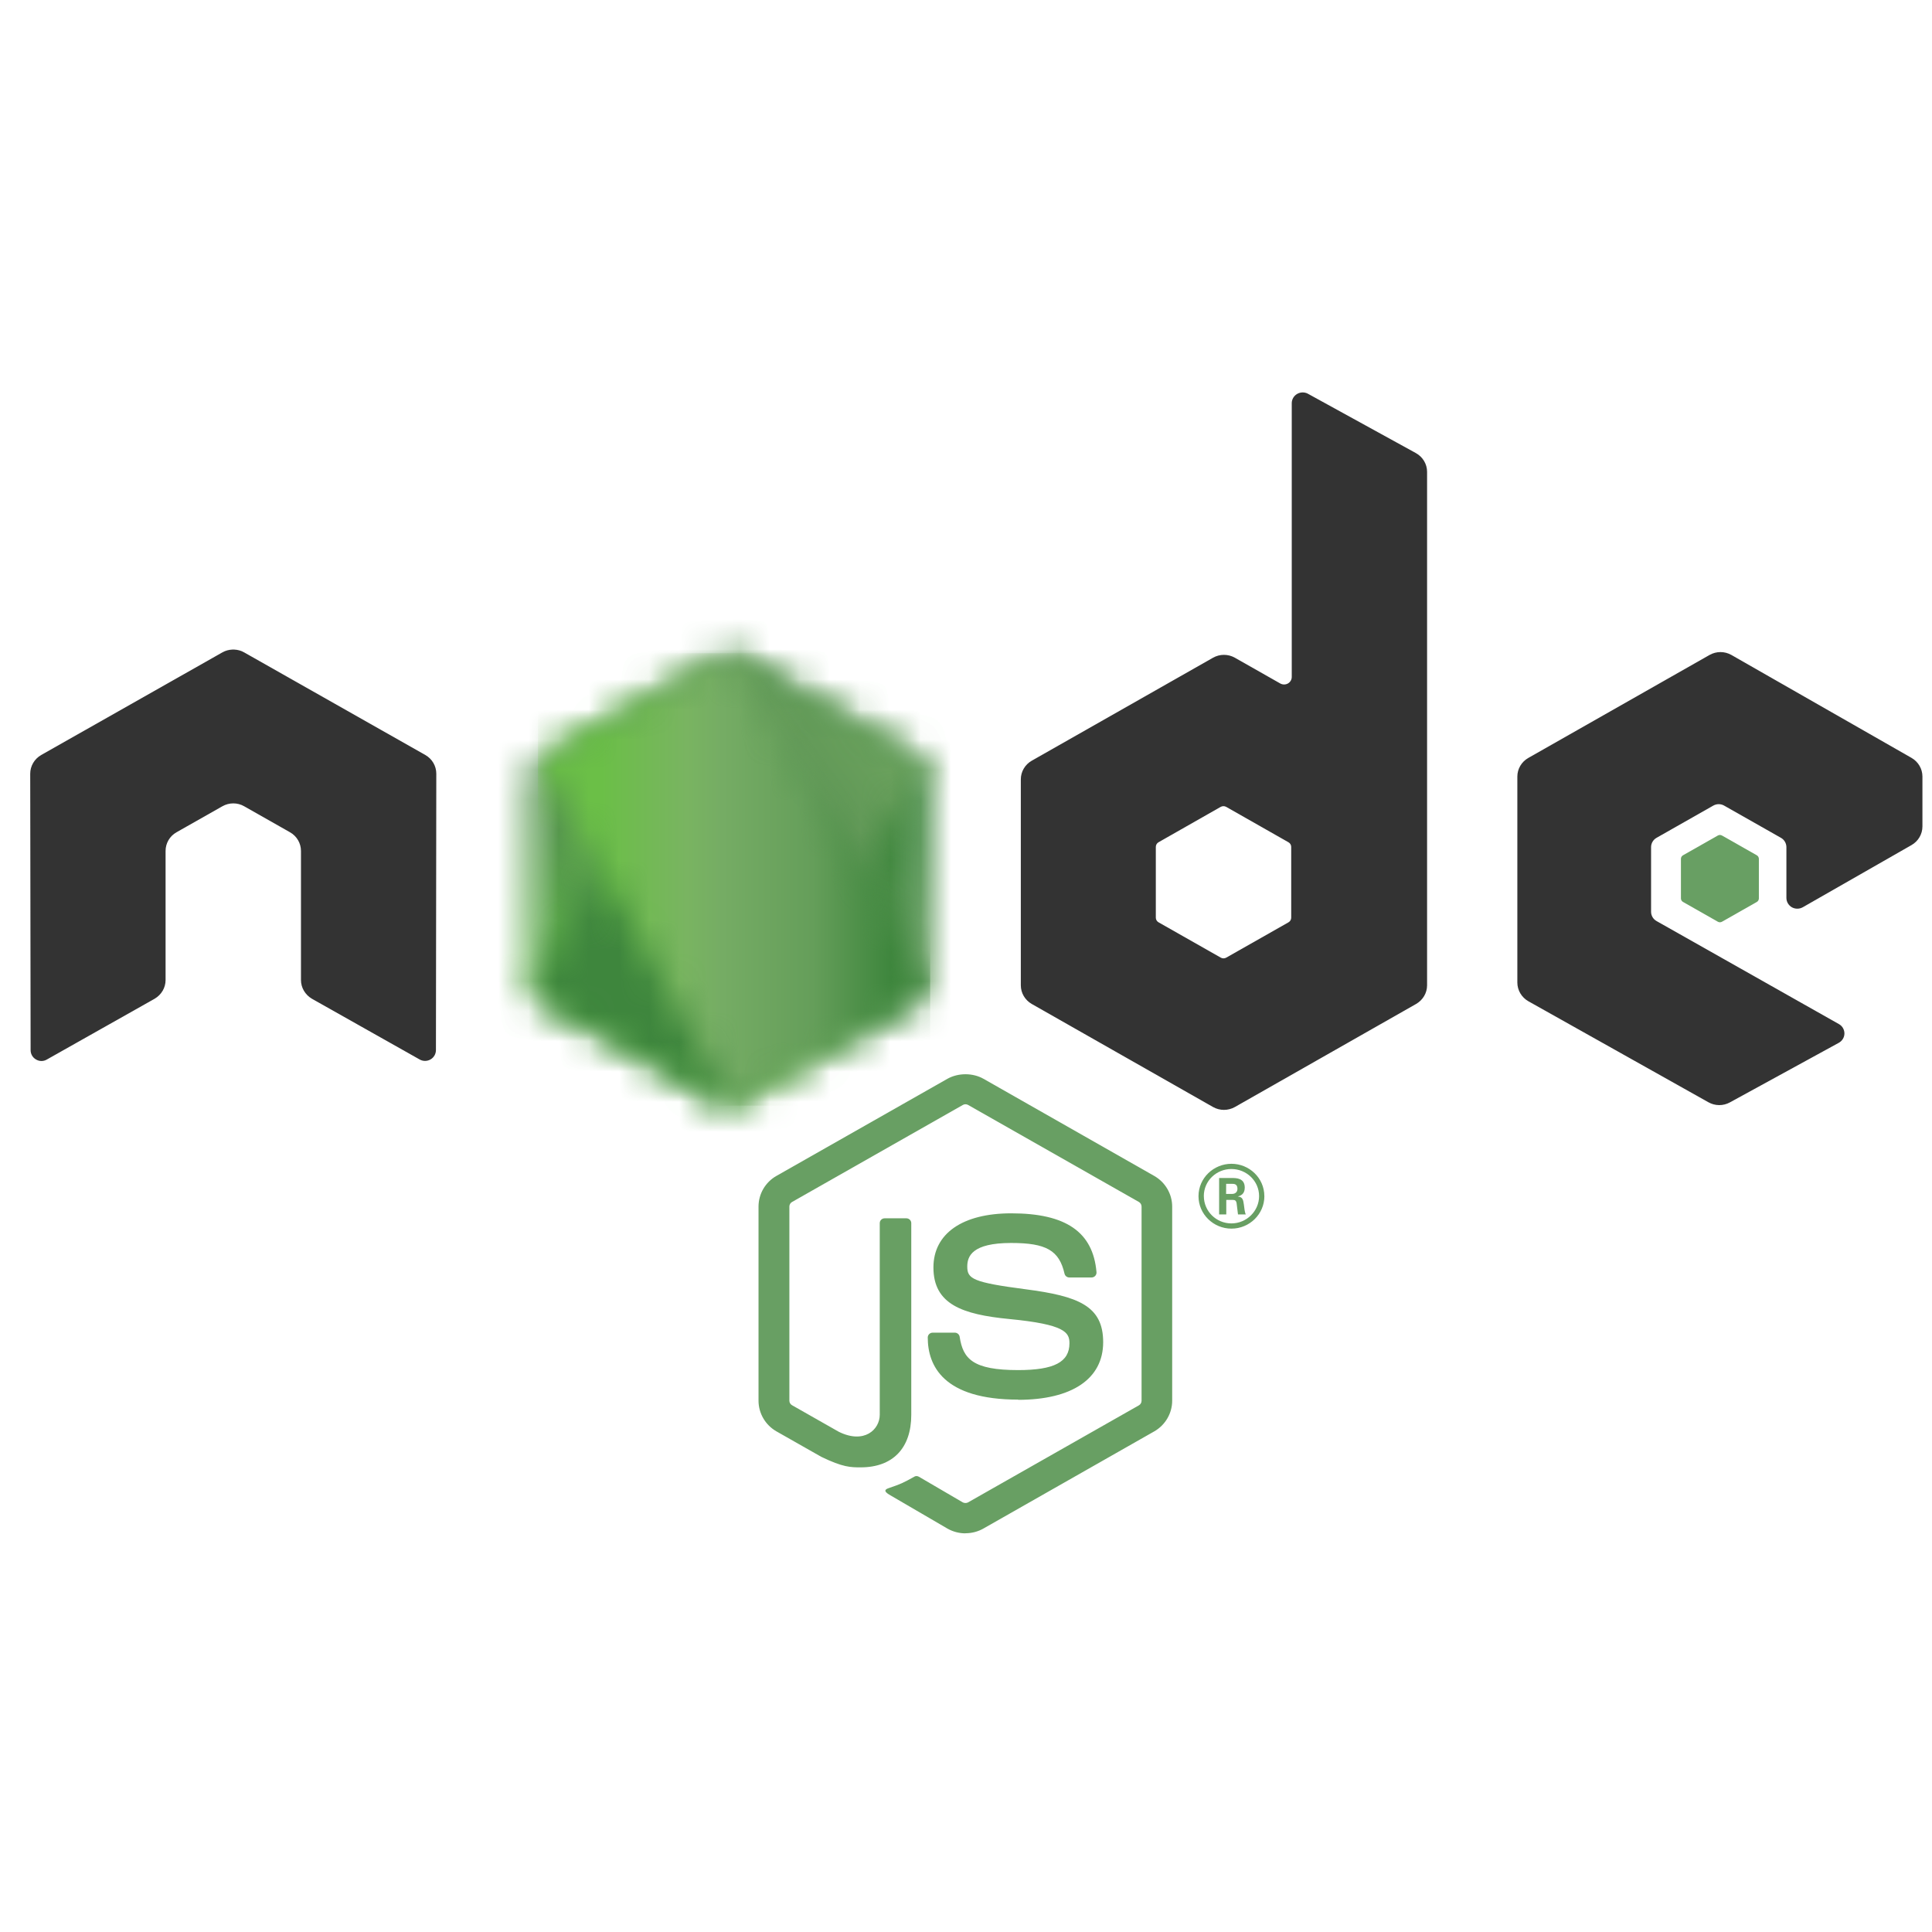 <?xml version="1.0" encoding="UTF-8"?> <svg xmlns="http://www.w3.org/2000/svg" width="64" height="64" viewBox="0 0 64 64" fill="none"><g clip-path="url(#clip0_12957_11377)"><path d="M31.981 50.794C31.774 50.794 31.569 50.74 31.388 50.638L29.498 49.536C29.216 49.381 29.353 49.326 29.446 49.294C29.823 49.164 29.899 49.135 30.301 48.91C30.343 48.887 30.398 48.895 30.442 48.92L31.893 49.768C31.946 49.796 32.02 49.796 32.069 49.768L37.73 46.552C37.782 46.522 37.816 46.462 37.816 46.401V39.97C37.816 39.906 37.782 39.849 37.728 39.817L32.07 36.603C32.017 36.572 31.948 36.572 31.896 36.603L26.238 39.817C26.183 39.847 26.149 39.907 26.149 39.969V46.4C26.149 46.461 26.183 46.52 26.236 46.549L27.787 47.43C28.628 47.845 29.143 47.356 29.143 46.865V40.518C29.143 40.428 29.215 40.358 29.307 40.358H30.024C30.113 40.358 30.187 40.428 30.187 40.518V46.868C30.187 47.973 29.575 48.608 28.511 48.608C28.183 48.608 27.925 48.608 27.206 48.259L25.721 47.416C25.354 47.207 25.127 46.817 25.127 46.4V39.969C25.127 39.55 25.354 39.16 25.721 38.953L31.387 35.735C31.745 35.536 32.222 35.536 32.577 35.735L38.237 38.955C38.602 39.163 38.83 39.552 38.83 39.97V46.401C38.83 46.818 38.602 47.207 38.237 47.416L32.577 50.635C32.396 50.738 32.191 50.791 31.981 50.791" fill="#689F63"></path><path d="M33.73 46.364C31.253 46.364 30.733 45.245 30.733 44.306C30.733 44.217 30.806 44.146 30.897 44.146H31.628C31.709 44.146 31.777 44.203 31.79 44.282C31.901 45.016 32.229 45.386 33.727 45.386C34.92 45.386 35.427 45.12 35.427 44.497C35.427 44.139 35.283 43.872 33.429 43.694C31.879 43.543 30.921 43.207 30.921 41.986C30.921 40.862 31.885 40.193 33.499 40.193C35.311 40.193 36.209 40.812 36.323 42.143C36.327 42.189 36.31 42.233 36.279 42.267C36.248 42.299 36.204 42.318 36.158 42.318H35.423C35.347 42.318 35.28 42.265 35.264 42.193C35.087 41.421 34.659 41.175 33.496 41.175C32.194 41.175 32.042 41.621 32.042 41.956C32.042 42.362 32.221 42.48 33.978 42.709C35.718 42.936 36.544 43.257 36.544 44.461C36.544 45.675 35.515 46.371 33.721 46.371M40.616 39.551H40.806C40.962 39.551 40.992 39.443 40.992 39.381C40.992 39.216 40.877 39.216 40.813 39.216H40.618L40.616 39.551ZM40.385 39.023H40.806C40.951 39.023 41.234 39.023 41.234 39.342C41.234 39.563 41.09 39.609 41.003 39.637C41.172 39.648 41.183 39.757 41.206 39.911C41.217 40.007 41.235 40.173 41.269 40.229H41.01C41.003 40.173 40.963 39.866 40.963 39.849C40.946 39.781 40.922 39.748 40.836 39.748H40.622V40.23H40.385V39.023ZM39.879 39.623C39.879 40.123 40.289 40.527 40.792 40.527C41.299 40.527 41.709 40.114 41.709 39.623C41.709 39.123 41.294 38.725 40.791 38.725C40.295 38.725 39.878 39.117 39.878 39.622M41.884 39.626C41.884 40.218 41.393 40.7 40.793 40.7C40.198 40.7 39.702 40.223 39.702 39.626C39.702 39.018 40.209 38.552 40.793 38.552C41.381 38.552 41.883 39.019 41.883 39.626" fill="#689F63"></path><path fill-rule="evenodd" clip-rule="evenodd" d="M14.453 25.631C14.453 25.375 14.316 25.139 14.091 25.011L8.089 21.612C7.988 21.553 7.874 21.523 7.759 21.518H7.697C7.582 21.523 7.468 21.553 7.365 21.612L1.364 25.011C1.14 25.14 1.001 25.375 1.001 25.632L1.014 34.788C1.014 34.915 1.081 35.034 1.194 35.097C1.305 35.164 1.443 35.164 1.554 35.097L5.122 33.085C5.347 32.953 5.485 32.72 5.485 32.466V28.188C5.485 27.933 5.622 27.697 5.847 27.57L7.366 26.709C7.478 26.645 7.602 26.613 7.728 26.613C7.853 26.613 7.979 26.645 8.089 26.709L9.607 27.57C9.832 27.697 9.97 27.933 9.97 28.188V32.465C9.97 32.719 10.109 32.953 10.333 33.085L13.899 35.095C14.011 35.16 14.15 35.16 14.262 35.095C14.372 35.032 14.441 34.913 14.441 34.786L14.453 25.631ZM42.773 30.399C42.773 30.462 42.739 30.521 42.683 30.553L40.621 31.723C40.565 31.755 40.496 31.755 40.44 31.723L38.379 30.553C38.322 30.521 38.288 30.462 38.288 30.399V28.056C38.288 27.992 38.322 27.933 38.377 27.901L40.437 26.729C40.494 26.697 40.563 26.697 40.62 26.729L42.682 27.901C42.739 27.933 42.773 27.992 42.773 28.056L42.773 30.399ZM43.33 13.045C43.218 12.983 43.081 12.985 42.97 13.049C42.859 13.113 42.791 13.23 42.791 13.357V22.424C42.791 22.514 42.743 22.596 42.664 22.641C42.586 22.685 42.489 22.685 42.41 22.641L40.907 21.788C40.683 21.661 40.407 21.661 40.183 21.788L34.179 25.199C33.955 25.326 33.816 25.562 33.816 25.816V32.64C33.816 32.895 33.955 33.13 34.179 33.258L40.183 36.671C40.407 36.798 40.683 36.798 40.908 36.671L46.911 33.257C47.135 33.128 47.274 32.894 47.274 32.639V15.631C47.274 15.372 47.131 15.134 46.901 15.008L43.33 13.045ZM63.322 27.994C63.545 27.867 63.683 27.631 63.683 27.377V25.723C63.683 25.469 63.545 25.234 63.322 25.106L57.356 21.697C57.131 21.569 56.855 21.569 56.63 21.697L50.627 25.108C50.402 25.236 50.264 25.47 50.264 25.726V32.547C50.264 32.803 50.405 33.041 50.63 33.168L56.594 36.514C56.814 36.638 57.083 36.64 57.305 36.518L60.913 34.544C61.026 34.482 61.099 34.363 61.099 34.235C61.099 34.106 61.029 33.986 60.916 33.924L54.877 30.512C54.763 30.449 54.694 30.33 54.694 30.203V28.063C54.694 27.936 54.762 27.818 54.875 27.754L56.754 26.687C56.866 26.623 57.004 26.623 57.115 26.687L58.996 27.754C59.108 27.817 59.177 27.936 59.177 28.063V29.745C59.177 29.872 59.247 29.99 59.358 30.055C59.47 30.117 59.609 30.117 59.721 30.053L63.322 27.994Z" fill="#333333"></path><path fill-rule="evenodd" clip-rule="evenodd" d="M56.905 27.678C56.947 27.653 57.001 27.653 57.044 27.678L58.196 28.332C58.239 28.357 58.265 28.402 58.265 28.451V29.761C58.265 29.809 58.239 29.855 58.196 29.879L57.044 30.533C57.001 30.558 56.947 30.558 56.905 30.533L55.754 29.879C55.709 29.855 55.683 29.809 55.683 29.761V28.451C55.683 28.402 55.708 28.357 55.752 28.332L56.905 27.678Z" fill="#689F63"></path><mask id="mask0_12957_11377" style="mask-type:luminance" maskUnits="userSpaceOnUse" x="17" y="21" width="14" height="16"><path d="M23.774 21.731L17.804 25.123C17.581 25.25 17.443 25.485 17.443 25.738V32.527C17.443 32.78 17.581 33.014 17.804 33.141L23.774 36.536C23.997 36.663 24.273 36.663 24.495 36.536L30.464 33.141C30.687 33.014 30.824 32.78 30.824 32.527V25.738C30.824 25.485 30.687 25.25 30.463 25.123L24.495 21.731C24.383 21.668 24.258 21.636 24.134 21.636C24.009 21.636 23.884 21.668 23.772 21.731" fill="white"></path></mask><g mask="url(#mask0_12957_11377)"><path d="M36.856 24.547L20.035 16.43L11.41 33.752L28.231 41.87L36.856 24.547Z" fill="url(#paint0_linear_12957_11377)"></path></g><mask id="mask1_12957_11377" style="mask-type:luminance" maskUnits="userSpaceOnUse" x="17" y="21" width="14" height="16"><path d="M17.592 32.958C17.649 33.031 17.72 33.094 17.804 33.142L22.925 36.054L23.778 36.536C23.906 36.609 24.051 36.639 24.194 36.629C24.241 36.625 24.289 36.616 24.336 36.603L30.632 25.254C30.584 25.203 30.527 25.159 30.464 25.123L26.555 22.901L24.489 21.73C24.43 21.697 24.367 21.673 24.302 21.657L17.592 32.958Z" fill="white"></path></mask><g mask="url(#mask1_12957_11377)"><path d="M10.318 26.949L22.196 42.775L37.904 31.349L26.026 15.524L10.318 26.949Z" fill="url(#paint1_linear_12957_11377)"></path></g><mask id="mask2_12957_11377" style="mask-type:luminance" maskUnits="userSpaceOnUse" x="17" y="21" width="14" height="16"><path d="M24.063 21.641C23.963 21.651 23.865 21.682 23.775 21.732L17.822 25.115L24.241 36.624C24.33 36.612 24.418 36.583 24.497 36.537L30.467 33.143C30.651 33.037 30.777 32.859 30.816 32.658L24.272 21.653C24.224 21.644 24.176 21.639 24.126 21.639C24.106 21.639 24.087 21.64 24.067 21.642" fill="white"></path></mask><g mask="url(#mask2_12957_11377)"><path d="M17.822 21.639V36.625H30.813V21.639H17.822Z" fill="url(#paint2_linear_12957_11377)"></path></g></g><defs><linearGradient id="paint0_linear_12957_11377" x1="28.441" y1="20.476" x2="20.032" y2="37.901" gradientUnits="userSpaceOnUse"><stop offset="0.3" stop-color="#3E863D"></stop><stop offset="0.5" stop-color="#55934F"></stop><stop offset="0.8" stop-color="#5AAD45"></stop></linearGradient><linearGradient id="paint1_linear_12957_11377" x1="16.328" y1="34.953" x2="31.863" y2="23.293" gradientUnits="userSpaceOnUse"><stop offset="0.57" stop-color="#3E863D"></stop><stop offset="0.72" stop-color="#619857"></stop><stop offset="1" stop-color="#76AC64"></stop></linearGradient><linearGradient id="paint2_linear_12957_11377" x1="17.827" y1="29.132" x2="30.816" y2="29.132" gradientUnits="userSpaceOnUse"><stop offset="0.16" stop-color="#6BBF47"></stop><stop offset="0.38" stop-color="#79B461"></stop><stop offset="0.47" stop-color="#75AC64"></stop><stop offset="0.7" stop-color="#659E5A"></stop><stop offset="0.9" stop-color="#3E863D"></stop></linearGradient><clipPath id="clip0_12957_11377"><rect width="62.682" height="37.793" fill="white" transform="translate(1 13)"></rect></clipPath></defs></svg> 